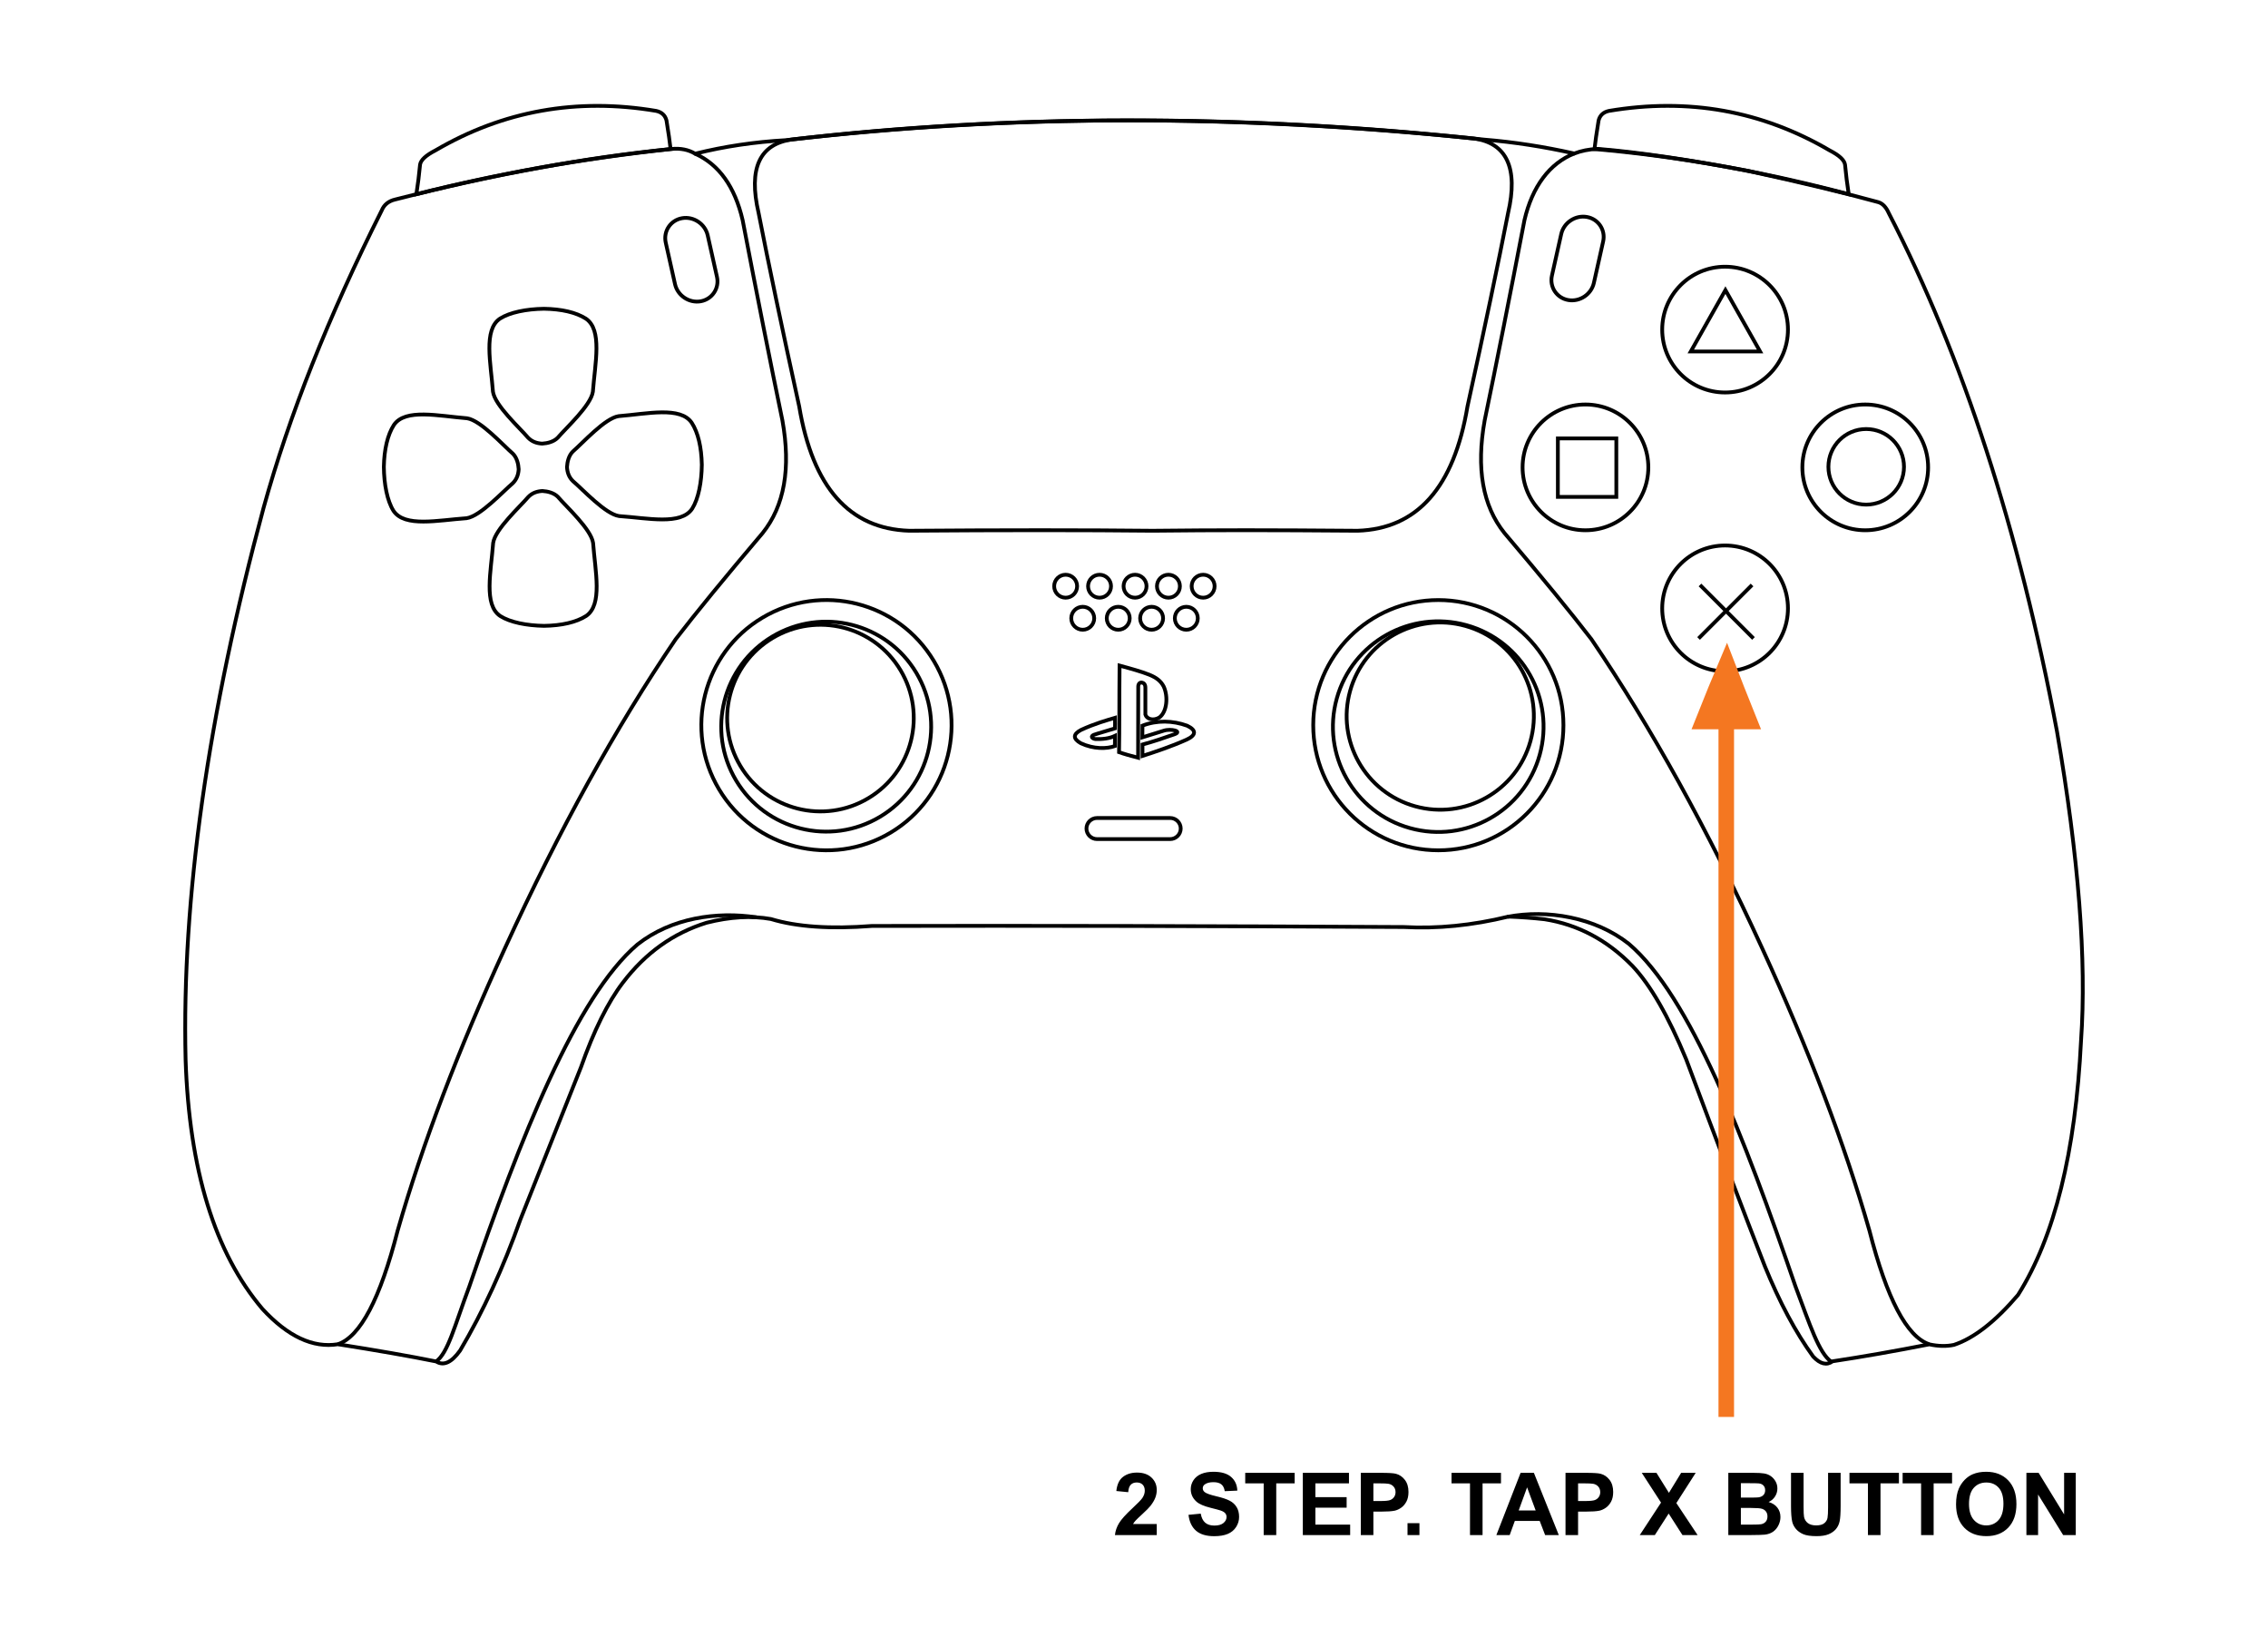 <?xml version="1.0" encoding="UTF-8"?>
<svg width="1200" height="871" viewBox="0 0 1200 871" fill="none" xmlns="http://www.w3.org/2000/svg">
<rect width="1200" height="871" fill="white"/>
<path fill-rule="evenodd" clip-rule="evenodd" d="M307.363 564.581C295.489 594.352 284.825 621.153 275.372 644.983C266.32 670.549 255.677 693.68 243.445 714.373C238.913 720.723 234.687 722.654 230.766 720.164C216.814 717.344 199.486 714.307 178.783 711.053C165.606 713.166 152.306 706.949 138.879 692.403C113.64 662.708 100.078 618.708 98.195 560.403C96.167 475.321 109.923 378.053 139.463 268.6C152.964 219.81 173.799 167.383 201.97 111.319C203.219 108.249 205.644 106.308 209.243 105.494C261.414 92.171 310.077 83.273 355.232 78.798C360.039 78.32 364.229 79.157 367.801 81.306C383.132 77.463 399.141 75.075 415.831 74.14C535.224 60.293 658.401 60.199 785.362 73.858C801.033 75.139 816.901 77.587 832.966 81.203C836.57 79.784 840.689 78.96 845.327 78.731C866.8 80.496 893.309 84.38 924.855 90.384C953.085 96.536 976.04 102.045 993.719 106.91C996.025 107.54 997.908 109.494 999.368 112.771C1038.54 188.634 1068.2 280.022 1088.36 386.936C1099.82 453.401 1104.06 507.923 1101.08 550.501C1098.16 609.512 1087.05 654.336 1067.74 684.971C1055.76 699.033 1044.46 707.837 1033.84 711.385C1029.88 712.226 1025.52 712.132 1020.77 711.103C1002.58 714.681 985.539 717.67 969.637 720.071C966.495 722.372 963.058 721.525 959.325 717.528C950.092 704.814 941.569 688.876 933.758 669.715C922.662 641.3 908.797 604.845 892.161 560.35C882.736 537.506 873.272 521.049 863.769 510.983C850.431 497.29 834.94 489.051 817.295 486.265C811.231 485.58 804.828 485.108 798.086 484.85C778.958 489.515 760.5 491.352 742.711 490.359C640.489 489.81 546.718 489.622 461.397 489.794C439.407 491.509 421.563 490.284 407.864 486.121C397.589 484.3 386.242 484.96 373.82 488.099C356.182 493.592 341.421 504.161 329.538 519.807C321.638 530.148 314.247 545.073 307.363 564.581V564.581Z" stroke="black" stroke-width="2" stroke-miterlimit="22.926"/>
<path fill-rule="evenodd" clip-rule="evenodd" d="M220.312 102.72C263.034 91.893 307.871 83.932 354.823 78.838C354.415 75.195 353.688 70.153 352.64 63.711C351.941 60.991 350.116 59.309 347.166 58.661C305.205 51.608 266.276 58.575 230.38 79.564C225.355 82.145 222.647 84.641 222.258 87.051C221.77 92.24 221.122 97.462 220.312 102.72Z" stroke="black" stroke-width="2" stroke-miterlimit="22.926"/>
<path fill-rule="evenodd" clip-rule="evenodd" d="M360.879 115.417H360.881C366.984 114.351 373.084 118.431 374.438 124.484L379.347 146.433C380.701 152.486 376.816 158.309 370.712 159.375H370.711C364.606 160.441 358.507 156.361 357.152 150.308L352.244 128.359C350.89 122.306 354.775 116.483 360.879 115.417V115.417Z" stroke="black" stroke-width="2" stroke-miterlimit="22.926"/>
<path fill-rule="evenodd" clip-rule="evenodd" d="M839.596 114.759H839.594C833.491 113.694 827.391 117.773 826.038 123.827L821.129 145.775C819.775 151.828 823.66 157.651 829.763 158.716L829.765 158.717C835.869 159.782 841.969 155.702 843.323 149.649L848.232 127.701C849.586 121.648 845.7 115.825 839.596 114.759V114.759Z" stroke="black" stroke-width="2" stroke-miterlimit="22.926"/>
<path fill-rule="evenodd" clip-rule="evenodd" d="M419.442 73.725C533.125 60.508 653.203 60.351 779.676 73.255C797.222 75.533 803.43 88.982 797.931 112.66C792.657 139.63 785.501 173.718 776.46 214.923C769.298 257.78 749.899 279.721 718.261 280.744C668.726 280.365 646.221 280.365 609.871 280.744C573.521 280.365 530.578 280.365 481.043 280.744C449.405 279.721 430.005 257.78 422.845 214.923C413.804 173.718 406.646 139.63 401.373 112.66C395.873 88.982 401.896 76.004 419.442 73.725V73.725Z" stroke="black" stroke-width="2" stroke-miterlimit="22.926"/>
<path fill-rule="evenodd" clip-rule="evenodd" d="M912.74 288.541C931.111 288.541 946.006 303.434 946.006 321.806C946.006 340.176 931.111 355.07 912.74 355.07C894.367 355.07 879.473 340.176 879.473 321.806C879.473 303.434 894.367 288.541 912.74 288.541Z" stroke="black" stroke-width="2" stroke-miterlimit="22.926"/>
<path fill-rule="evenodd" clip-rule="evenodd" d="M912.74 141.08C931.111 141.08 946.006 155.973 946.006 174.344C946.006 192.715 931.111 207.609 912.74 207.609C894.367 207.609 879.473 192.715 879.473 174.344C879.473 155.973 894.367 141.08 912.74 141.08V141.08Z" stroke="black" stroke-width="2" stroke-miterlimit="22.926"/>
<path fill-rule="evenodd" clip-rule="evenodd" d="M838.863 213.963C857.235 213.963 872.13 228.856 872.13 247.227C872.13 265.598 857.235 280.491 838.863 280.491C820.49 280.491 805.596 265.598 805.596 247.227C805.596 228.856 820.49 213.963 838.863 213.963Z" stroke="black" stroke-width="2" stroke-miterlimit="22.926"/>
<path fill-rule="evenodd" clip-rule="evenodd" d="M986.899 213.963C1005.27 213.963 1020.17 228.856 1020.17 247.227C1020.17 265.598 1005.27 280.491 986.899 280.491C968.527 280.491 953.633 265.598 953.633 247.227C953.633 228.856 968.527 213.963 986.899 213.963Z" stroke="black" stroke-width="2" stroke-miterlimit="22.926"/>
<path fill-rule="evenodd" clip-rule="evenodd" d="M761.02 317.404C797.576 317.404 827.212 347.038 827.212 383.591C827.212 420.145 797.576 449.778 761.02 449.778C724.464 449.778 694.828 420.145 694.828 383.591C694.828 347.038 724.464 317.404 761.02 317.404V317.404Z" stroke="black" stroke-width="2" stroke-miterlimit="22.926"/>
<path fill-rule="evenodd" clip-rule="evenodd" d="M494.112 349.659C512.852 381.043 502.601 421.678 471.214 440.418C439.827 459.157 399.189 448.906 380.448 417.522C361.707 386.137 371.959 345.502 403.346 326.762C434.733 308.022 475.371 318.274 494.112 349.659V349.659Z" stroke="black" stroke-width="2" stroke-miterlimit="22.926"/>
<path fill-rule="evenodd" clip-rule="evenodd" d="M484.823 355.899C500.547 382.229 491.945 416.32 465.614 432.041C439.282 447.762 405.189 439.162 389.466 412.833C373.744 386.503 382.344 352.412 408.677 336.69C435.008 320.969 469.101 329.569 484.823 355.899V355.899Z" stroke="black" stroke-width="2" stroke-miterlimit="22.926"/>
<path fill-rule="evenodd" clip-rule="evenodd" d="M580.431 432.688H619.136C622.205 432.688 624.716 435.199 624.716 438.267C624.716 441.336 622.205 443.847 619.136 443.847H580.431C577.362 443.847 574.852 441.336 574.852 438.267C574.852 435.199 577.362 432.688 580.431 432.688Z" stroke="black" stroke-width="2" stroke-miterlimit="22.926"/>
<path fill-rule="evenodd" clip-rule="evenodd" d="M563.832 304.01C567.186 304.01 569.906 306.73 569.906 310.084C569.906 313.438 567.186 316.157 563.832 316.157C560.477 316.157 557.758 313.438 557.758 310.084C557.758 306.73 560.477 304.01 563.832 304.01Z" stroke="black" stroke-width="2" stroke-miterlimit="22.926"/>
<path fill-rule="evenodd" clip-rule="evenodd" d="M581.772 304.01C585.126 304.01 587.846 306.73 587.846 310.084C587.846 313.438 585.126 316.157 581.772 316.157C578.417 316.157 575.697 313.438 575.697 310.084C575.697 306.73 578.417 304.01 581.772 304.01Z" stroke="black" stroke-width="2" stroke-miterlimit="22.926"/>
<path fill-rule="evenodd" clip-rule="evenodd" d="M600.558 304.01C603.913 304.01 606.632 306.73 606.632 310.084C606.632 313.438 603.913 316.157 600.558 316.157C597.204 316.157 594.484 313.438 594.484 310.084C594.484 306.73 597.204 304.01 600.558 304.01Z" stroke="black" stroke-width="2" stroke-miterlimit="22.926"/>
<path fill-rule="evenodd" clip-rule="evenodd" d="M618.216 304.01C621.571 304.01 624.29 306.73 624.29 310.084C624.29 313.438 621.571 316.157 618.216 316.157C614.862 316.157 612.143 313.438 612.143 310.084C612.143 306.73 614.862 304.01 618.216 304.01Z" stroke="black" stroke-width="2" stroke-miterlimit="22.926"/>
<path fill-rule="evenodd" clip-rule="evenodd" d="M636.581 304.01C639.935 304.01 642.654 306.73 642.654 310.084C642.654 313.438 639.935 316.157 636.581 316.157C633.226 316.157 630.506 313.438 630.506 310.084C630.506 306.73 633.226 304.01 636.581 304.01Z" stroke="black" stroke-width="2" stroke-miterlimit="22.926"/>
<path fill-rule="evenodd" clip-rule="evenodd" d="M572.873 320.961C576.227 320.961 578.947 323.681 578.947 327.035C578.947 330.389 576.227 333.109 572.873 333.109C569.518 333.109 566.799 330.389 566.799 327.035C566.799 323.681 569.518 320.961 572.873 320.961Z" stroke="black" stroke-width="2" stroke-miterlimit="22.926"/>
<path fill-rule="evenodd" clip-rule="evenodd" d="M591.661 320.961C595.015 320.961 597.735 323.681 597.735 327.035C597.735 330.389 595.015 333.109 591.661 333.109C588.306 333.109 585.586 330.389 585.586 327.035C585.586 323.681 588.306 320.961 591.661 320.961Z" stroke="black" stroke-width="2" stroke-miterlimit="22.926"/>
<path fill-rule="evenodd" clip-rule="evenodd" d="M609.316 320.961C612.671 320.961 615.391 323.681 615.391 327.035C615.391 330.389 612.671 333.109 609.316 333.109C605.962 333.109 603.242 330.389 603.242 327.035C603.242 323.681 605.962 320.961 609.316 320.961Z" stroke="black" stroke-width="2" stroke-miterlimit="22.926"/>
<path fill-rule="evenodd" clip-rule="evenodd" d="M627.679 320.961C631.034 320.961 633.754 323.681 633.754 327.035C633.754 330.389 631.034 333.109 627.679 333.109C624.325 333.109 621.605 330.389 621.605 327.035C621.605 323.681 624.325 320.961 627.679 320.961Z" stroke="black" stroke-width="2" stroke-miterlimit="22.926"/>
<path fill-rule="evenodd" clip-rule="evenodd" d="M287.892 331.053C278.631 330.912 269.887 329.177 264.645 325.835C255.798 319.871 259.785 302.432 260.938 287.134C262.037 279.891 274.979 268.166 279.55 262.822C281.648 260.694 284.175 259.87 286.973 259.715C289.772 259.87 293.086 260.694 295.184 262.822C299.755 268.166 312.697 279.891 313.796 287.134C314.949 302.432 318.935 319.871 310.089 325.835C304.847 329.177 297.154 330.912 287.892 331.053V331.053Z" stroke="black" stroke-width="2" stroke-miterlimit="22.926"/>
<path fill-rule="evenodd" clip-rule="evenodd" d="M371.334 245.813C371.237 255.074 369.546 263.827 366.228 269.084C360.307 277.959 342.848 274.057 327.544 272.979C320.295 271.915 308.506 259.032 303.14 254.487C301.001 252.399 300.164 249.877 299.996 247.08C300.137 244.28 300.945 240.963 303.064 238.854C308.386 234.257 320.048 221.26 327.287 220.125C342.579 218.898 360 214.827 366.007 223.643C369.376 228.869 371.147 236.553 371.334 245.813V245.813Z" stroke="black" stroke-width="2" stroke-miterlimit="22.926"/>
<path fill-rule="evenodd" clip-rule="evenodd" d="M203.094 246.944C203.19 256.205 204.882 264.957 208.199 270.215C214.12 279.09 231.58 275.188 246.883 274.11C254.133 273.046 265.921 260.162 271.288 255.618C273.427 253.53 274.263 251.007 274.431 248.21C274.29 245.412 273.482 242.094 271.363 239.985C266.042 235.388 254.379 222.391 247.141 221.256C231.848 220.029 214.427 215.958 208.42 224.775C205.052 230 203.28 237.684 203.094 246.944V246.944Z" stroke="black" stroke-width="2" stroke-miterlimit="22.926"/>
<path fill-rule="evenodd" clip-rule="evenodd" d="M287.781 163.322C278.52 163.463 269.775 165.198 264.533 168.54C255.687 174.504 259.674 191.943 260.827 207.241C261.925 214.484 274.867 226.209 279.438 231.553C281.536 233.681 284.064 234.506 286.862 234.66C289.66 234.506 292.974 233.681 295.073 231.553C299.644 226.209 312.585 214.484 313.685 207.241C314.837 191.943 318.824 174.504 309.978 168.54C304.735 165.198 297.043 163.463 287.781 163.322V163.322Z" stroke="black" stroke-width="2" stroke-miterlimit="22.926"/>
<path d="M178.783 711.053C190.631 707.04 201.174 686.987 210.412 650.896C223.5 605.177 242.476 555.269 267.339 501.172C295.786 439.083 325.826 384.749 357.461 338.17C368.173 324.25 383.523 305.51 403.511 281.952C415.041 267.556 418.525 247.687 413.964 222.346C407.712 192.241 400.697 156.929 392.917 116.412C388.807 98.742 380.435 87.04 367.801 81.307" stroke="black" stroke-width="2" stroke-miterlimit="22.926"/>
<path d="M230.766 720.163C237.078 715.564 240.411 701.605 248.315 680.505C275.258 602.02 304.844 527.216 337.272 499.589C355.196 485.479 379.291 482.032 400.254 485.236" stroke="black" stroke-width="2" stroke-miterlimit="22.926"/>
<path fill-rule="evenodd" clip-rule="evenodd" d="M578.744 388.703C581.611 387.704 585.307 386.728 589.939 385.278C589.987 383.488 589.987 382.1 589.939 379.699C585.893 380.909 579.043 382.804 571.929 386.125C567.667 388.405 567.644 390.747 571.858 393.152C578.651 396.315 585.56 396.163 589.903 394.636C589.903 393.153 589.939 391.28 589.939 389.232C587.009 390.638 583.3 391.082 579.521 390.928C577.75 390.638 576.844 389.496 578.744 388.703V388.703Z" stroke="black" stroke-width="2" stroke-miterlimit="22.926"/>
<path fill-rule="evenodd" clip-rule="evenodd" d="M621.456 388.388C615.439 390.496 610.124 392.309 604.487 393.826C604.44 396.015 604.44 398.028 604.487 399.864C610.868 397.807 619.861 394.817 627.654 391.318C632.88 388.971 633.245 386.299 628.113 383.868C620.447 381.102 612.171 380.902 604.487 383.832C604.487 385.622 604.416 388.188 604.416 390.047C607.712 389.033 611.714 387.738 615.717 386.516C619.601 385.248 625.816 386.842 621.456 388.388V388.388Z" stroke="black" stroke-width="2" stroke-miterlimit="22.926"/>
<path fill-rule="evenodd" clip-rule="evenodd" d="M592.088 397.881C594.708 398.807 598.448 399.857 602.169 400.82C602.235 385.847 602.26 373.393 602.24 363.458C602.177 361.827 602.948 361.003 603.97 361.039C605.398 361.206 606.081 362.2 606.018 364.023C605.996 369.555 605.996 374.203 606.018 377.97C606.598 380.099 609.794 381.6 613.382 379.559C617.499 376.498 618.147 368.47 615.749 363.21C614.261 360.263 611.883 358.427 607.98 356.853C603.75 355.199 598.678 353.77 592.362 352.07C592.177 370.197 592.326 386.064 592.088 397.881V397.881Z" stroke="black" stroke-width="2" stroke-miterlimit="22.926"/>
<path d="M1020.73 711.053C1008.88 707.04 998.339 686.987 989.101 650.895C976.012 605.177 957.037 555.269 932.174 501.171C903.727 439.082 873.686 384.748 842.052 338.169C831.339 324.249 815.99 305.51 796.002 281.952C784.472 267.555 780.987 247.686 785.549 222.346C791.801 192.24 798.816 156.929 806.596 116.411C810.706 98.741 819.874 86.336 832.966 81.203" stroke="black" stroke-width="2" stroke-miterlimit="22.926"/>
<path d="M968.746 720.164C962.434 715.565 957.847 701.439 949.942 680.339C923 601.854 894.251 526.883 861.822 499.256C843.898 485.145 818.63 480.935 797.668 484.951" stroke="black" stroke-width="2" stroke-miterlimit="22.926"/>
<path fill-rule="evenodd" clip-rule="evenodd" d="M843.637 78.838C887.621 82.68 932.459 90.641 978.148 102.72C977.339 97.462 976.69 92.24 976.203 87.051C975.813 84.641 973.106 82.145 968.08 79.564C932.184 58.575 893.255 51.608 851.294 58.661C848.344 59.309 846.52 60.991 845.82 63.711C844.773 70.153 844.045 75.195 843.637 78.838V78.838Z" stroke="black" stroke-width="2" stroke-miterlimit="22.926"/>
<path fill-rule="evenodd" clip-rule="evenodd" d="M912.929 153.453L922.097 169.685L931.266 185.919H912.929H894.592L903.761 169.685L912.929 153.453Z" stroke="black" stroke-width="2" stroke-miterlimit="22.926"/>
<path fill-rule="evenodd" clip-rule="evenodd" d="M824.268 231.908H855.198V262.836H824.268V231.908Z" stroke="black" stroke-width="2" stroke-miterlimit="22.926"/>
<path fill-rule="evenodd" clip-rule="evenodd" d="M987.406 226.941C998.447 226.941 1007.4 235.892 1007.4 246.932C1007.4 257.972 998.447 266.923 987.406 266.923C976.365 266.923 967.414 257.972 967.414 246.932C967.414 235.892 976.365 226.941 987.406 226.941Z" stroke="black" stroke-width="2" stroke-miterlimit="22.926"/>
<path d="M899.465 309.428L927.761 337.722" stroke="black" stroke-width="2" stroke-miterlimit="22.926"/>
<path d="M927.007 309.428L898.711 337.722" stroke="black" stroke-width="2" stroke-miterlimit="22.926"/>
<path fill-rule="evenodd" clip-rule="evenodd" d="M476.486 354.551C490.461 377.954 482.816 408.255 459.411 422.23C436.006 436.203 405.702 428.56 391.727 405.156C377.753 381.753 385.397 351.451 408.802 337.477C432.207 323.503 462.51 331.147 476.486 354.551V354.551Z" stroke="black" stroke-width="2" stroke-miterlimit="22.926"/>
<path fill-rule="evenodd" clip-rule="evenodd" d="M814.642 399.333C806.375 428.97 775.646 446.295 746.006 438.029C716.368 429.763 699.042 399.035 707.309 369.399C715.575 339.762 746.304 322.437 775.943 330.703C805.582 338.969 822.908 369.697 814.642 399.333V399.333Z" stroke="black" stroke-width="2" stroke-miterlimit="22.926"/>
<path fill-rule="evenodd" clip-rule="evenodd" d="M809.74 392.095C802.392 418.437 775.078 433.837 748.734 426.49C722.389 419.142 706.989 391.83 714.337 365.487C721.685 339.145 748.999 323.746 775.343 331.093C801.688 338.44 817.088 365.752 809.74 392.095Z" stroke="black" stroke-width="2" stroke-miterlimit="22.926"/>
<path d="M612.037 806.138V812H589.913C590.153 809.784 590.871 807.688 592.069 805.711C593.267 803.719 595.633 801.084 599.167 797.805C602.012 795.154 603.757 793.357 604.4 792.414C605.269 791.111 605.703 789.824 605.703 788.551C605.703 787.143 605.321 786.065 604.558 785.316C603.809 784.553 602.768 784.171 601.436 784.171C600.118 784.171 599.07 784.568 598.291 785.361C597.512 786.155 597.063 787.473 596.943 789.314L590.654 788.686C591.029 785.212 592.204 782.718 594.181 781.206C596.157 779.694 598.628 778.938 601.593 778.938C604.842 778.938 607.395 779.813 609.252 781.565C611.109 783.317 612.037 785.496 612.037 788.102C612.037 789.584 611.768 790.999 611.229 792.347C610.704 793.679 609.866 795.079 608.713 796.547C607.949 797.52 606.572 798.92 604.58 800.747C602.589 802.574 601.323 803.787 600.784 804.386C600.26 804.985 599.833 805.569 599.504 806.138H612.037ZM628.838 801.286L635.307 800.657C635.696 802.828 636.482 804.423 637.665 805.441C638.863 806.46 640.473 806.969 642.494 806.969C644.635 806.969 646.245 806.52 647.323 805.621C648.416 804.708 648.963 803.645 648.963 802.432C648.963 801.653 648.731 800.994 648.267 800.455C647.817 799.901 647.024 799.422 645.886 799.018C645.107 798.748 643.333 798.269 640.562 797.58C636.999 796.697 634.498 795.611 633.061 794.323C631.039 792.511 630.028 790.303 630.028 787.697C630.028 786.02 630.5 784.455 631.443 783.003C632.402 781.535 633.772 780.42 635.554 779.656C637.351 778.893 639.514 778.511 642.045 778.511C646.178 778.511 649.285 779.417 651.366 781.229C653.463 783.04 654.563 785.459 654.668 788.483L648.02 788.775C647.735 787.083 647.121 785.87 646.178 785.137C645.249 784.388 643.849 784.014 641.978 784.014C640.046 784.014 638.534 784.41 637.44 785.204C636.737 785.713 636.385 786.395 636.385 787.248C636.385 788.027 636.714 788.693 637.373 789.247C638.212 789.951 640.248 790.685 643.482 791.448C646.717 792.212 649.105 793.006 650.647 793.829C652.205 794.638 653.418 795.753 654.286 797.176C655.17 798.583 655.611 800.328 655.611 802.409C655.611 804.296 655.087 806.063 654.039 807.71C652.991 809.357 651.508 810.585 649.592 811.394C647.675 812.187 645.287 812.584 642.427 812.584C638.264 812.584 635.067 811.626 632.836 809.709C630.605 807.777 629.272 804.97 628.838 801.286ZM668.616 812V784.643H658.846V779.072H685.013V784.643H675.265V812H668.616ZM689.325 812V779.072H713.74V784.643H695.974V791.942H712.505V797.49H695.974V806.452H714.369V812H689.325ZM720.007 812V779.072H730.676C734.719 779.072 737.354 779.237 738.582 779.566C740.469 780.061 742.049 781.139 743.321 782.801C744.594 784.448 745.23 786.582 745.23 789.202C745.23 791.224 744.864 792.923 744.13 794.301C743.396 795.678 742.46 796.764 741.322 797.558C740.199 798.336 739.054 798.853 737.886 799.107C736.299 799.422 734 799.579 730.99 799.579H726.655V812H720.007ZM726.655 784.643V793.986H730.294C732.914 793.986 734.666 793.814 735.55 793.47C736.433 793.125 737.122 792.586 737.616 791.853C738.125 791.119 738.38 790.265 738.38 789.292C738.38 788.094 738.028 787.106 737.324 786.327C736.62 785.549 735.729 785.062 734.651 784.867C733.858 784.717 732.263 784.643 729.867 784.643H726.655ZM744.714 812V805.688H751.025V812H744.714ZM777.776 812V784.643H768.006V779.072H794.173V784.643H784.425V812H777.776ZM824.765 812H817.532L814.657 804.521H801.495L798.777 812H791.725L804.55 779.072H811.58L824.765 812ZM812.523 798.973L807.986 786.754L803.539 798.973H812.523ZM828.313 812V779.072H838.982C843.025 779.072 845.661 779.237 846.889 779.566C848.775 780.061 850.355 781.139 851.628 782.801C852.901 784.448 853.537 786.582 853.537 789.202C853.537 791.224 853.17 792.923 852.437 794.301C851.703 795.678 850.767 796.764 849.629 797.558C848.506 798.336 847.36 798.853 846.192 799.107C844.605 799.422 842.307 799.579 839.297 799.579H834.962V812H828.313ZM834.962 784.643V793.986H838.601C841.221 793.986 842.973 793.814 843.856 793.47C844.74 793.125 845.429 792.586 845.923 791.853C846.432 791.119 846.687 790.265 846.687 789.292C846.687 788.094 846.335 787.106 845.631 786.327C844.927 785.549 844.036 785.062 842.958 784.867C842.164 784.717 840.57 784.643 838.174 784.643H834.962ZM867.598 812L878.851 794.817L868.653 779.072H876.425L883.028 789.651L889.497 779.072H897.201L886.959 795.064L898.212 812H890.193L882.894 800.612L875.571 812H867.598ZM914.451 779.072H927.613C930.219 779.072 932.158 779.185 933.431 779.409C934.718 779.619 935.864 780.068 936.867 780.757C937.885 781.446 938.731 782.367 939.405 783.52C940.079 784.658 940.416 785.938 940.416 787.36C940.416 788.903 939.997 790.318 939.158 791.605C938.335 792.893 937.212 793.859 935.789 794.503C937.796 795.087 939.338 796.083 940.416 797.49C941.494 798.898 942.033 800.552 942.033 802.454C942.033 803.951 941.681 805.411 940.978 806.834C940.289 808.242 939.338 809.372 938.125 810.226C936.927 811.064 935.445 811.581 933.678 811.775C932.57 811.895 929.897 811.97 925.659 812H914.451V779.072ZM921.1 784.553V792.167H925.457C928.048 792.167 929.657 792.13 930.286 792.055C931.424 791.92 932.315 791.531 932.959 790.887C933.618 790.228 933.947 789.367 933.947 788.304C933.947 787.285 933.663 786.462 933.094 785.833C932.54 785.189 931.709 784.8 930.601 784.665C929.942 784.59 928.048 784.553 924.918 784.553H921.1ZM921.1 797.647V806.452H927.254C929.65 806.452 931.17 806.385 931.813 806.25C932.802 806.07 933.603 805.636 934.217 804.947C934.846 804.243 935.16 803.308 935.16 802.14C935.16 801.151 934.921 800.313 934.441 799.624C933.962 798.935 933.266 798.434 932.353 798.119C931.454 797.805 929.493 797.647 926.468 797.647H921.1ZM947.626 779.072H954.274V796.906C954.274 799.736 954.357 801.571 954.521 802.409C954.806 803.757 955.48 804.842 956.543 805.666C957.621 806.475 959.089 806.879 960.945 806.879C962.832 806.879 964.255 806.497 965.213 805.733C966.171 804.955 966.748 804.004 966.942 802.881C967.137 801.758 967.234 799.894 967.234 797.288V779.072H973.883V796.367C973.883 800.32 973.703 803.113 973.344 804.745C972.984 806.377 972.318 807.755 971.345 808.878C970.386 810.001 969.099 810.899 967.481 811.573C965.864 812.232 963.753 812.562 961.147 812.562C958.003 812.562 955.615 812.202 953.982 811.483C952.365 810.75 951.085 809.806 950.142 808.653C949.198 807.485 948.577 806.265 948.277 804.992C947.843 803.105 947.626 800.32 947.626 796.637V779.072ZM988.325 812V784.643H978.555V779.072H1004.72V784.643H994.974V812H988.325ZM1016.45 812V784.643H1006.68V779.072H1032.84V784.643H1023.09V812H1016.45ZM1034.95 795.738C1034.95 792.384 1035.46 789.569 1036.46 787.293C1037.21 785.616 1038.23 784.111 1039.51 782.778C1040.82 781.446 1042.24 780.457 1043.78 779.813C1045.83 778.945 1048.2 778.511 1050.88 778.511C1055.73 778.511 1059.61 780.016 1062.51 783.025C1065.43 786.035 1066.89 790.22 1066.89 795.581C1066.89 800.897 1065.45 805.06 1062.56 808.069C1059.67 811.064 1055.81 812.562 1050.97 812.562C1046.07 812.562 1042.18 811.072 1039.29 808.092C1036.4 805.097 1034.95 800.979 1034.95 795.738ZM1041.8 795.514C1041.8 799.242 1042.67 802.072 1044.39 804.004C1046.11 805.921 1048.3 806.879 1050.95 806.879C1053.6 806.879 1055.77 805.928 1057.46 804.026C1059.17 802.11 1060.02 799.242 1060.02 795.424C1060.02 791.65 1059.19 788.835 1057.53 786.979C1055.88 785.122 1053.69 784.193 1050.95 784.193C1048.21 784.193 1046 785.137 1044.32 787.023C1042.64 788.895 1041.8 791.725 1041.8 795.514ZM1072.17 812V779.072H1078.64L1092.12 801.062V779.072H1098.29V812H1091.62L1078.35 790.527V812H1072.17Z" fill="black"/>
<path fill-rule="evenodd" clip-rule="evenodd" d="M913.777 340L922.788 363.283L931.767 385.747H917.479L917.479 749.5H909.254L909.254 385.747H895L904.011 363.283L913.777 340Z" fill="#F47721"/>
</svg>
